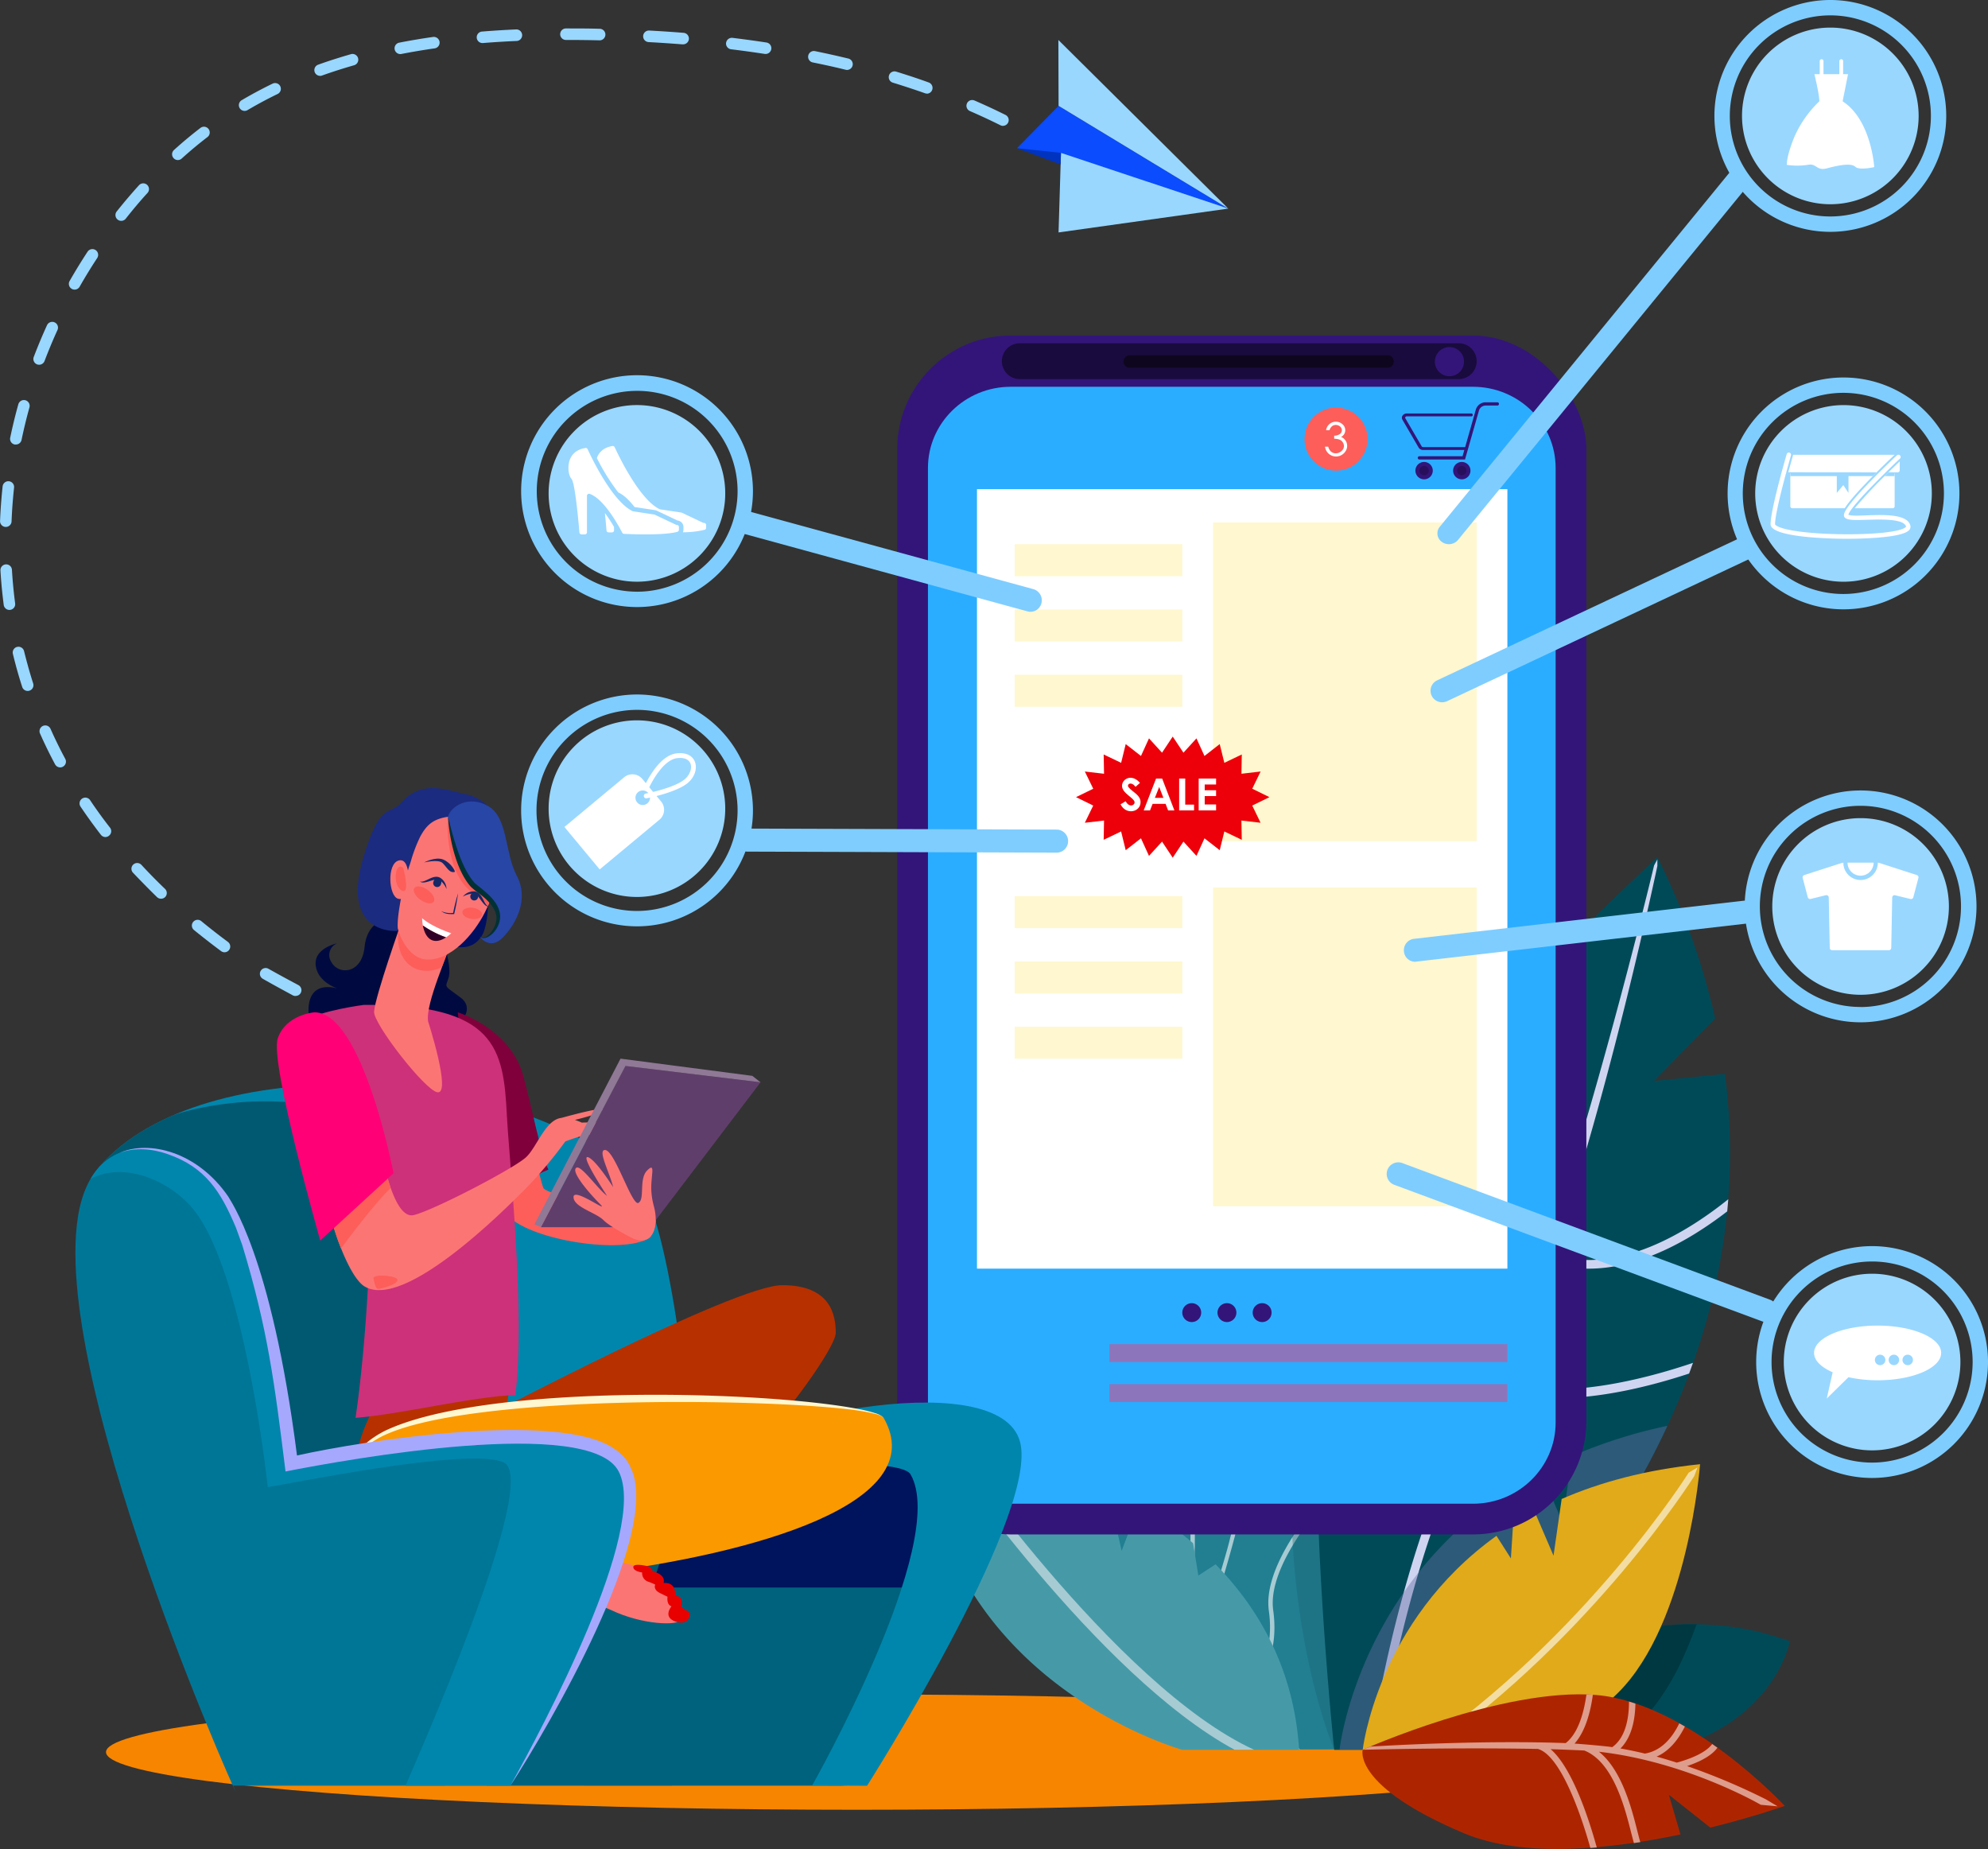 <svg id="_Layer_" data-name="&lt;Layer&gt;" xmlns="http://www.w3.org/2000/svg" viewBox="0 0 732.55 681.27"><rect x="0" y="0" width="732.55" height="681.27" fill="#333333" stroke="none"/><defs><style>.cls-1{fill:#99d7ff;}.cls-2{fill:#f78500;}.cls-3{fill:#217f91;}.cls-4{fill:#a7cbd3;}.cls-5{fill:#195f6d;opacity:0.34;}.cls-6{fill:#004a58;}.cls-7{fill:#003842;}.cls-8{fill:#cfd5f1;}.cls-9{fill:#6670a4;opacity:0.44;}.cls-10{fill:#469aa8;}.cls-11{fill:#e0aa1a;}.cls-12{fill:#f3dda3;}.cls-13{fill:#ad2500;}.cls-14{fill:#de9c8c;}.cls-15{fill:#fff;}.cls-16{fill:#331579;}.cls-17{fill:#2badff;}.cls-18{fill:#190b3d;}.cls-19{fill:#0e061e;}.cls-20{fill:#fff7cf;}.cls-21{fill:#270f5b;}.cls-22{fill:#fd5e5a;}.cls-23{fill:#8d75bb;}.cls-24{fill:#ed0009;}.cls-25{fill:#000a40;}.cls-26{fill:#0086ac;}.cls-27{fill:#005971;}.cls-28{fill:#00145d;}.cls-29{fill:#00627d;}.cls-30{fill:#80003b;}.cls-31{fill:#b73000;}.cls-32{fill:#cd3179;}.cls-33{fill:#fb9900;}.cls-34{fill:#fc7575;}.cls-35{fill:#e80000;}.cls-36{fill:#007697;}.cls-37{fill:#a6a8fe;}.cls-38{fill:#000f60;}.cls-39{fill:#2e0028;}.cls-40{fill:#172866;}.cls-41{fill:#1b2b80;}.cls-42{fill:#2846a6;}.cls-43{fill:#023135;}.cls-44{fill:#603e6b;}.cls-45{fill:#907897;}.cls-46{fill:#ff0076;}.cls-47{fill:#7fcdff;}.cls-48{fill:#0a4cfe;}.cls-49{fill:#0033bf;}</style></defs><path class="cls-1" d="M2255.71,939.2a2.13,2.13,0,0,1-1.15-.34c-1.74-1.12-3.53-2.24-5.34-3.32a2.12,2.12,0,0,1,2.19-3.64c1.84,1.11,3.68,2.25,5.45,3.4a2.12,2.12,0,0,1-1.15,3.9Z" transform="translate(-1864.76 -880.75)"/><path class="cls-1" d="M1973.6,1247.72a2.06,2.06,0,0,1-1-.26c-4.55-2.46-8.27-4.5-11-6.07a2.12,2.12,0,1,1,2.09-3.69c2.75,1.55,6.45,3.58,11,6a2.12,2.12,0,0,1-1,4Zm-26.1-16.1a2.12,2.12,0,0,1-1.26-.42c-3.41-2.53-6.76-5.15-10-7.78a2.12,2.12,0,0,1,2.69-3.28c3.15,2.59,6.44,5.16,9.8,7.65a2.12,2.12,0,0,1-1.27,3.83Zm-23.41-19.73a2.17,2.17,0,0,1-1.47-.59c-3-2.93-6-6-8.86-9a2.12,2.12,0,1,1,3.11-2.89c2.78,3,5.7,6,8.7,8.85a2.13,2.13,0,0,1,.06,3A2.15,2.15,0,0,1,1924.09,1211.89Zm-20.48-22.73a2.14,2.14,0,0,1-1.68-.83c-2.59-3.35-5.09-6.81-7.42-10.27a2.13,2.13,0,1,1,3.53-2.37c2.27,3.39,4.71,6.77,7.25,10a2.12,2.12,0,0,1-.39,3A2.09,2.09,0,0,1,1903.61,1189.16Zm-16.67-25.66a2.15,2.15,0,0,1-1.88-1.12c-2-3.73-3.87-7.56-5.57-11.4a2.12,2.12,0,0,1,3.87-1.73c1.67,3.75,3.5,7.49,5.45,11.12a2.12,2.12,0,0,1-.87,2.87A2,2,0,0,1,1886.94,1163.5Zm-12-28.17a2.12,2.12,0,0,1-2-1.47c-1.29-4-2.45-8.12-3.44-12.22a2.12,2.12,0,0,1,4.12-1c1,4,2.1,8,3.36,11.92a2.12,2.12,0,0,1-2,2.77Zm-6.71-29.85a2.13,2.13,0,0,1-2.1-1.85c-.12-1-.24-1.92-.35-2.89-.37-3.22-.66-6.49-.85-9.73a2.12,2.12,0,1,1,4.23-.26c.19,3.16.47,6.36.83,9.51.11.94.23,1.88.35,2.82a2.12,2.12,0,0,1-1.83,2.38Zm-1.37-30.58h-.08a2.12,2.12,0,0,1-2-2.2c.17-4.19.48-8.44.94-12.65a2.12,2.12,0,1,1,4.21.46c-.44,4.11-.75,8.26-.91,12.35A2.12,2.12,0,0,1,1866.88,1074.9Zm3.74-30.37a2.18,2.18,0,0,1-.43,0,2.12,2.12,0,0,1-1.65-2.5c.85-4.1,1.85-8.25,3-12.32a2.12,2.12,0,0,1,4.09,1.13c-1.1,4-2.08,8-2.91,12A2.12,2.12,0,0,1,1870.62,1044.53Zm8.58-29.39a2.19,2.19,0,0,1-.75-.13,2.12,2.12,0,0,1-1.23-2.74c1.49-3.92,3.13-7.86,4.88-11.69a2.12,2.12,0,1,1,3.86,1.76c-1.71,3.75-3.31,7.6-4.77,11.44A2.13,2.13,0,0,1,1879.2,1015.14Zm13.07-27.68a2.12,2.12,0,0,1-1.84-3.17c2.08-3.65,4.31-7.28,6.62-10.8a2.12,2.12,0,1,1,3.55,2.33c-2.27,3.45-4.45,7-6.48,10.57A2.12,2.12,0,0,1,1892.27,987.46Zm17.18-25.34a2.1,2.1,0,0,1-1.32-.46,2.13,2.13,0,0,1-.34-3c2.62-3.29,5.38-6.54,8.2-9.66a2.12,2.12,0,0,1,3.14,2.85c-2.76,3-5.46,6.23-8,9.46A2.14,2.14,0,0,1,1909.45,962.12Zm20.87-22.4a2.07,2.07,0,0,1-1.57-.7,2.11,2.11,0,0,1,.14-3c3.13-2.84,6.42-5.58,9.76-8.14a2.12,2.12,0,1,1,2.58,3.37c-3.25,2.49-6.44,5.15-9.49,7.91A2.08,2.08,0,0,1,1930.32,939.72Zm304.12-12.59a2.16,2.16,0,0,1-1-.22c-3.65-1.82-7.44-3.58-11.26-5.24a2.12,2.12,0,1,1,1.69-3.89c3.89,1.69,7.75,3.48,11.46,5.33a2.12,2.12,0,0,1-.94,4ZM1955,921.61a2.12,2.12,0,0,1-1.08-4c3.6-2.12,7.37-4.14,11.2-6a2.12,2.12,0,1,1,1.85,3.81c-3.73,1.81-7.39,3.77-10.9,5.84A2.15,2.15,0,0,1,1955,921.61Zm251.27-6.39a1.94,1.94,0,0,1-.71-.13c-3.86-1.36-7.83-2.67-11.81-3.89a2.12,2.12,0,1,1,1.24-4.06c4,1.24,8.07,2.56,12,4a2.13,2.13,0,0,1-.71,4.13Zm-223.54-6.52a2.12,2.12,0,0,1-.72-4.12c3.9-1.4,8-2.7,12.07-3.87a2.12,2.12,0,0,1,1.16,4.08c-4,1.15-8,2.42-11.79,3.78A2,2,0,0,1,1982.69,908.7Zm194.17-2.18a2.2,2.2,0,0,1-.5-.06c-4-1-8.05-1.88-12.16-2.71a2.12,2.12,0,0,1,.85-4.16c4.16.85,8.3,1.77,12.31,2.74a2.13,2.13,0,0,1-.5,4.19Zm-164.63-5.85a2.12,2.12,0,0,1-.41-4.2c4-.79,8.24-1.5,12.47-2.1a2.12,2.12,0,1,1,.6,4.2c-4.16.59-8.29,1.29-12.25,2.06A2,2,0,0,1,2012.23,900.67Zm134.57-.06a1.77,1.77,0,0,1-.32,0c-4.06-.62-8.22-1.2-12.36-1.7a2.12,2.12,0,0,1-1.85-2.36,2.15,2.15,0,0,1,2.37-1.85c4.18.51,8.38,1.08,12.48,1.71a2.12,2.12,0,0,1-.32,4.22Zm-30.43-3.52h-.18c-4.08-.32-8.27-.6-12.46-.83A2.12,2.12,0,0,1,2104,892c4.22.23,8.45.51,12.57.84a2.12,2.12,0,0,1-.16,4.24Zm-73.78-.48a2.12,2.12,0,0,1-.17-4.24c4.07-.33,8.3-.59,12.6-.78a2.13,2.13,0,0,1,.18,4.25c-4.24.18-8.43.44-12.44.76Zm43.16-1h0c-4.07-.09-8-.14-11.82-.14h-.67a2.12,2.12,0,1,1,0-4.24h.67c3.81,0,7.82,0,11.91.13a2.13,2.13,0,0,1-.05,4.25Z" transform="translate(-1864.76 -880.75)"/><ellipse class="cls-2" cx="315.75" cy="645.57" rx="276.69" ry="21.25"/><path class="cls-3" d="M2274,1448.18l-20.09-18c-8.67-27.31-13-57.86-6.29-88a253.22,253.22,0,0,1,46,14.42l10.83,22.57,5.15-14.83c11.32,6.22,21.93,13.9,29.5,23.23l-6.13,30.74,14.56-16.48a43.78,43.78,0,0,1,2.5,9.51c7.43,50.92,6.36,114,6.36,114h-51.14a323.93,323.93,0,0,1-42-70.53Z" transform="translate(-1864.76 -880.75)"/><path class="cls-4" d="M2303.88,1504.3c12.4,6.13,21.25,6.18,24.44,5.92-15.89-20.69-29.67-46.92-40.35-70.54-.76,0-1.52,0-2.27,0-13.94,0-24.85-5.87-32.6-12.29-.29-1-.58-1.9-.85-2.86,7.86,7.05,19.6,14,35,13.52-3.11-6.93-6.06-13.87-8.91-20.88-11.69-1.51-23.23-8.58-31.26-14.64-.14-.8-.28-1.6-.41-2.4,7.74,6,19.36,13.52,31,15.32-14.41-35.74-23.46-64.62-23.56-64.94l-2.87-6.48,4.06,4.5c.15.56,7.6,24,18.91,53.53,6-12.71,2.75-43.76,1.73-52.14l1.7.58c1.2,9.84,4.35,41.47-2.66,53.56a608.23,608.23,0,0,0,26.83,60.31c4.3-6.47-2.84-48.35,9.12-64.88,7.3-10.08,8.28-21.81,7.88-29.62l1.66,1.11c.24,8-1,19.51-8.23,29.46-12.05,16.64-3.78,59.85-9.63,65.47q3.11,5.94,6.39,11.72c12-37.66,11.85-39,10.21-53.93-.94-8.58-1.83-16.7,3.92-22.42,5-5,6.64-14.82,7.1-22.81.53.46,1.05.92,1.56,1.39-.58,8-2.42,17.47-7.52,22.55-9.16,9.13.36,25.41-3.76,41.58-3.74,14.64-9.48,32.59-10.43,35.54,4.49,7.81,9.21,15.31,14.12,22.3,2-1.71,10.54-10,8.12-27.51-2-14.2,11.35-32.28,20.22-42.54.08.76.15,1.53.23,2.29-8.64,10.25-20.64,27.12-18.85,40,2.58,18.67-6.62,27.3-8.79,29a169.61,169.61,0,0,0,18.64,22.26h-2.28c-1.13-1.16-2.26-2.34-3.38-3.56-6.31,2-16.09.93-25.79-6.25a23,23,0,0,0-17.44-4.18l-1-1.46a24.72,24.72,0,0,1,19.41,4.35c11,8.16,20.44,7,23.61,6.2q-3.77-4.2-7.39-8.84c-8.12,1.2-18.76-2.24-26.33-6a34.06,34.06,0,0,0-14.42-3.42c-.35-.53-.69-1.07-1-1.61A36,36,0,0,1,2303.88,1504.3Z" transform="translate(-1864.76 -880.75)"/><path class="cls-5" d="M2341.36,1408.88l6.17-7a43.78,43.78,0,0,1,2.5,9.51c7.43,50.92,6.36,114,6.36,114S2336.4,1479.19,2341.36,1408.88Z" transform="translate(-1864.76 -880.75)"/><path class="cls-6" d="M2524.31,1485.38c-2.15,0-29.6-13.93-76.43,0s-81,40.08-81,40.08,53.54,10.31,102.51,2.27S2524.31,1485.38,2524.31,1485.38Z" transform="translate(-1864.76 -880.75)"/><path class="cls-7" d="M2372.5,1521.65c30.73-21.08,77.82-43.09,117.44-42.44-8.32,23.43-19.52,40.49-41.81,51-33.66,2.34-65.58-1.9-77-3.69C2371.55,1525,2372,1523.36,2372.5,1521.65Z" transform="translate(-1864.76 -880.75)"/><path class="cls-6" d="M2371.28,1321.16l20.09,21.09-7.92-44.07a220.52,220.52,0,0,1,24.2-33.66c24.22-27.33,67.82-67.94,67.82-67.94a261.44,261.44,0,0,1,21.31,59.45l-22.52,23,26.11-2.6c19.32,148.17-116.13,249.06-116.13,249.06h-27.85s-12.52-120.62-2.43-157.61A289.11,289.11,0,0,1,2371.28,1321.16Z" transform="translate(-1864.76 -880.75)"/><path class="cls-8" d="M2351.57,1381.35c.27-2.4.59-4.67.95-6.78,5.87,16.12,21.41,54.92,38.29,65.1q.86-2.43,1.77-4.85c-16.82-6.2-30.41-47.8-37.08-72.37q.86-2.9,1.79-5.81c7,26.91,21.12,69.73,36.43,75.18a221.58,221.58,0,0,1,17-35.45c5.36-8.81,10.84-20.92,16.22-34.84-14.52-11.06-25.63-58-30.58-83,.84-1.14,1.68-2.27,2.53-3.38,4.53,23.24,15.77,71.61,29.26,83.17,3.87-10.25,7.69-21.4,11.35-32.87-12.33-18.44-16.42-57.47-17.7-76.24l3.06-3.17c1,16.35,4.61,55.83,15.93,75.37,18.1-57.51,33.26-120.82,33.48-121.8l1.21-2.23,0,2.43c-.24,1.09-17.09,81.26-38.36,143.11,24,8,50.29-8.88,64.49-20.31q-.18,2.25-.39,4.47a138.44,138.44,0,0,1-12.35,8.54c-13.68,8.34-26.77,12.57-38.63,12.57A44.63,44.63,0,0,1,2436,1346c-5.85,16.73-11.92,32-17.93,43.68,21.61,7.5,53-.85,70.53-6.78-.47,1.32-.94,2.63-1.43,3.94-12.7,4.19-31.25,9.08-48.69,9.08a65,65,0,0,1-21.92-3.37q-1.57,2.91-3.13,5.48c-28.11,46.16-39.61,120.52-40.63,127.42h-3.26c.28-2,6.16-42.27,20.14-82.7C2373.33,1433.43,2358.71,1400.06,2351.57,1381.35Z" transform="translate(-1864.76 -880.75)"/><path class="cls-9" d="M2384.3,1525.46h-25.93s6-55.46,57.57-92.35l6.19,9.7.94-14.5q4.48-2.83,9.38-5.46l8.06,18.79,3.5-24.39a184.65,184.65,0,0,1,35.17-11.15C2445.48,1478.92,2386.52,1523.79,2384.3,1525.46Z" transform="translate(-1864.76 -880.75)"/><path class="cls-10" d="M2272.65,1428.17l5.42,24,6.55-17.19a156.06,156.06,0,0,1,19.79,14.38l1.92,11.92,6.36-4.15c16.6,17,28.92,39.26,30.78,68.35h-43s-92.59-25.6-95.82-120A239.48,239.48,0,0,1,2272.65,1428.17Z" transform="translate(-1864.76 -880.75)"/><path class="cls-4" d="M2326.89,1525.46h-7.19c-50.63-27.39-107.23-110-109.7-113.69l-3.51-5.39,6.18,3.59C2213.29,1410.89,2275.7,1502,2326.89,1525.46Z" transform="translate(-1864.76 -880.75)"/><path class="cls-11" d="M2416.19,1446.63l5.31,8.32.8-12.43c2.57-1.61,5.24-3.18,8-4.67l6.91,16.09,3-20.89c14.13-6.16,31-10.75,51-12.81,0,0-4.31,58.43-30.15,84.16s-66.2,21.31-66.2,21.31h-28S2372.06,1478.24,2416.19,1446.63Z" transform="translate(-1864.76 -880.75)"/><path class="cls-12" d="M2391.74,1525.71h-4.23c61.67-42.37,99.13-101.75,99.51-102.36l3.24-1.91-1.18,3.18C2488.7,1425.22,2452.14,1483.2,2391.74,1525.71Z" transform="translate(-1864.76 -880.75)"/><path class="cls-13" d="M2366.9,1525.46s51.66-23,85.94-20.19,69.58,40.87,69.58,40.87-11.24,4-27.43,8l-15.27-12.1,4.27,14.62c-25.3,5.33-57.7,8.91-79.84-.46C2362.86,1538.77,2366.9,1525.46,2366.9,1525.46Z" transform="translate(-1864.76 -880.75)"/><path class="cls-14" d="M2366.9,1525.46s.67-.3,2.7-1.16c10.25-.63,43.3-2.36,72.09-1.3,4.82-3.71,6.82-11.86,7.65-17.93.79,0,1.58.07,2.36.12-.76,5.7-2.55,13.3-6.75,18,1.34.06,10.71.82,13.9,1.3,5.07-3.63,6.17-11,6.17-16.79.79.23,1.58.48,2.36.75-.09,5.52-1.21,12.26-5.51,16.53,3.07.54,6.09,1.18,9,1.88,6.56-1.06,10.51-6.62,12.68-11.14l2.07,1.17c-2,4-5.22,8.78-10.41,11.09,2.56.7,5,1.45,7.42,2.22,8.51-2.35,11.79-5.12,13.05-6.86l1.92,1.36c-1.42,2-4.51,4.52-11.18,6.77a239.14,239.14,0,0,1,29,12.23l4.37,2.6-6.21-.57c-.29-.18-27.38-15.9-59.63-19.54,8.5,6.8,12.09,21.07,14.17,29.3.35,1.37.72,2.85,1.05,4l-2.33.35c-.28-1-.6-2.2-1-3.75-2.3-9.15-6.58-26.09-17.26-30.35-1.71-.11-10.34-.45-12.43-.5,8.09,7,14.23,26.18,17,36.21l-2.36.19c-3.69-13.22-11.15-34.16-19.34-36.49C2399.84,1524.57,2366.9,1525.46,2366.9,1525.46Z" transform="translate(-1864.76 -880.75)"/><path class="cls-1" d="M2582.9,1214.74a32.54,32.54,0,1,1-32.54-32.54A32.54,32.54,0,0,1,2582.9,1214.74Z" transform="translate(-1864.76 -880.75)"/><path class="cls-15" d="M2550.36,1203.4a4.8,4.8,0,0,0,4.8-4.8h-9.6A4.8,4.8,0,0,0,2550.36,1203.4Z" transform="translate(-1864.76 -880.75)"/><path class="cls-15" d="M2571.13,1203.18l-14.07-4.54a.77.77,0,0,0-.27,0h-.08a6.35,6.35,0,1,1-12.7,0h-.09a.84.84,0,0,0-.27,0l-14.07,4.54a.86.86,0,0,0-.57,1l1.89,7.17a.88.88,0,0,0,1,.63l5.65-1.38a.87.87,0,0,1,1.08.83L2539,1230a.87.87,0,0,0,.87.85h20.92a.87.87,0,0,0,.87-.85l.35-18.56a.87.87,0,0,1,1.07-.83l5.66,1.38a.88.88,0,0,0,1.05-.63l1.89-7.17A.87.87,0,0,0,2571.13,1203.18Z" transform="translate(-1864.76 -880.75)"/><path class="cls-1" d="M2132,1062.55A32.54,32.54,0,1,1,2099.5,1030,32.53,32.53,0,0,1,2132,1062.55Z" transform="translate(-1864.76 -880.75)"/><path class="cls-15" d="M2081.29,1046.25c1.43,3.12,9.07,19.16,16.53,22.82a.62.62,0,0,0,.23.07l7.79,1.19a.74.74,0,0,1,.21.07l7.77,3.68a.76.76,0,0,0,.33.08h0a.78.78,0,0,1,.78.78v1a.77.77,0,0,1-.55.75c-1.46.43-6.27,1.36-19.67.77a.82.82,0,0,1-.66-.42c-1.11-2.17-6.63-12.47-12-14.32a.77.77,0,0,0-1,.74v13.41a.78.78,0,0,1-.78.78h-1.23a.77.77,0,0,1-.77-.71c-.29-3.46-1.61-18.45-2.94-19.77-1.46-1.47-2.79-10.06,5.12-11.35A.77.77,0,0,1,2081.29,1046.25Z" transform="translate(-1864.76 -880.75)"/><path class="cls-15" d="M2087.65,1069.77c.29,2.81.51,5.27.6,6.43a.78.78,0,0,0,.78.71h1.23a.76.76,0,0,0,.77-.77v-1.23A53,53,0,0,0,2087.65,1069.77Z" transform="translate(-1864.76 -880.75)"/><path class="cls-15" d="M2124.13,1073.43a.72.72,0,0,1-.33-.07l-7.77-3.69-.21-.06-7.8-1.19a1,1,0,0,1-.23-.07c-7.45-3.67-15.09-19.71-16.52-22.82a.79.79,0,0,0-.83-.45c-3.33.55-5,2.38-5.75,4.43a77.49,77.49,0,0,0,7.9,12.68c2.07.93,4.14,3,6,5.38l7.54,1.15a2.17,2.17,0,0,1,.67.21l7.61,3.61a2.4,2.4,0,0,1,2.19,2.4v1a2.41,2.41,0,0,1-.19.93,34.4,34.4,0,0,0,8-.91.78.78,0,0,0,.56-.74v-1A.78.78,0,0,0,2124.13,1073.43Z" transform="translate(-1864.76 -880.75)"/><path class="cls-1" d="M2571.75,923.46a32.54,32.54,0,1,1-32.54-32.54A32.54,32.54,0,0,1,2571.75,923.46Z" transform="translate(-1864.76 -880.75)"/><path class="cls-15" d="M2543.74,918.08l2-10h-1.81v-4.73a.7.7,0,1,0-1.39,0v4.73h-5.85v-4.73a.7.7,0,1,0-1.39,0v4.73h-1.95s1.81,7.39,1.81,10a41.15,41.15,0,0,0-9.2,13.1c-3.06,7.52-2.78,10.31-2.78,10.31a25.22,25.22,0,0,0,7.66,0c3.48-.7,3.06,2.37,7.24,1.25s8.85-2,10.31-.56,7,.14,7,.14S2554.33,924.91,2543.74,918.08Z" transform="translate(-1864.76 -880.75)"/><path class="cls-1" d="M2132,1178.7a32.54,32.54,0,1,1-32.53-32.54A32.53,32.53,0,0,1,2132,1178.7Z" transform="translate(-1864.76 -880.75)"/><path class="cls-15" d="M2108.38,1176.08l-6.93-8.32a4.76,4.76,0,0,0-6.71-.61l-22,18.3,13,15.64,22-18.3A4.77,4.77,0,0,0,2108.38,1176.08Zm-8.84.32a2.68,2.68,0,1,1,3.77.34A2.68,2.68,0,0,1,2099.54,1176.4Z" transform="translate(-1864.76 -880.75)"/><path class="cls-15" d="M2102.63,1173.15c.1,0,10.53-2,14.43-5.27,3.37-2.81,3.61-8.47-2.68-7.8-4.93.53-9.05,8-10.59,11.15a.89.89,0,0,1-1.61-.78c2.08-4.28,6.4-11.55,12-12.14,7.86-.84,8.95,6.82,4,10.94-4.25,3.54-14.79,5.57-15.24,5.66A.9.9,0,0,1,2102.63,1173.15Z" transform="translate(-1864.76 -880.75)"/><path class="cls-1" d="M2576.61,1062.55a32.54,32.54,0,1,1-32.54-32.54A32.54,32.54,0,0,1,2576.61,1062.55Z" transform="translate(-1864.76 -880.75)"/><path class="cls-15" d="M2524.47,1055.49v11.8a.71.71,0,0,0,.71.71h19.35c1.11-1.77,3.39-4.62,8-9.41,1.25-1.31,2.52-2.6,3.73-3.81h-31.07A.71.71,0,0,0,2524.47,1055.49Z" transform="translate(-1864.76 -880.75)"/><path class="cls-15" d="M2548.2,1068h14a.71.71,0,0,0,.71-.71v-11.8a.71.71,0,0,0-.71-.71h-1.55A171.44,171.44,0,0,0,2548.2,1068Z" transform="translate(-1864.76 -880.75)"/><path class="cls-1" d="M2560.62,1054.78l-1.41,1.39h3.67v-1.39Z" transform="translate(-1864.76 -880.75)"/><path class="cls-1" d="M2524.47,1056.17h17.12v6.2l2.4-2.89,1.91,2.89v-6.2h9l1.39-1.39h-31.78Z" transform="translate(-1864.76 -880.75)"/><path class="cls-15" d="M2556.25,1054.78c3-3,5.58-5.45,6.64-6.46h-37.43a1.59,1.59,0,0,1-.06.43c-.43,1.46-1,3.58-1.68,6a.65.65,0,0,0,.2,0Z" transform="translate(-1864.76 -880.75)"/><path class="cls-15" d="M2564.06,1054.78a.71.71,0,0,0,.71-.71v-3.3c-1.19,1.13-2.62,2.5-4.15,4Z" transform="translate(-1864.76 -880.75)"/><path class="cls-15" d="M2544.9,1079.26c-4.94,0-27.71-.39-27.71-5.36,0-5.33,5.7-25,5.94-25.81a.82.82,0,0,1,1.58.46c-.05.21-5.86,20.26-5.86,25.35,0,.1.2.45,1.16.89,7.95,3.66,42.77,3.77,46.93.22,0,0,.2-.18.18-.25-.81-2.88-8.92-2.64-14.28-2.49-5,.15-8.66.35-8.62-1.75.05-3.58,16.93-19.59,19.51-22a.82.82,0,0,1,1.13,1.2c-2.49,2.34-18.16,17.38-19,20.7,3,1.34,21.06-2.37,22.82,3.9a1.82,1.82,0,0,1-.7,2C2564.7,1079.1,2549.23,1079.28,2544.9,1079.26Z" transform="translate(-1864.76 -880.75)"/><path class="cls-1" d="M2522.06,1382.6a32.54,32.54,0,1,0,32.54-32.54A32.54,32.54,0,0,0,2522.06,1382.6Z" transform="translate(-1864.76 -880.75)"/><path class="cls-15" d="M2556.62,1369.17c-12.92,0-23.4,4.51-23.4,10.07,0,2.78,2.62,5.3,6.85,7.13l-2.17,9.67,8-7.85a49.68,49.68,0,0,0,10.75,1.13c12.92,0,23.4-4.51,23.4-10.08S2569.54,1369.17,2556.62,1369.17Z" transform="translate(-1864.76 -880.75)"/><path class="cls-1" d="M2565.8,1381.81a1.93,1.93,0,1,0,1.92-1.92A1.92,1.92,0,0,0,2565.8,1381.81Z" transform="translate(-1864.76 -880.75)"/><path class="cls-1" d="M2560.71,1381.81a1.93,1.93,0,1,0,1.93-1.92A1.93,1.93,0,0,0,2560.71,1381.81Z" transform="translate(-1864.76 -880.75)"/><path class="cls-1" d="M2555.63,1381.81a1.93,1.93,0,1,0,1.92-1.92A1.92,1.92,0,0,0,2555.63,1381.81Z" transform="translate(-1864.76 -880.75)"/><rect class="cls-16" x="330.62" y="123.62" width="253.93" height="441.75" rx="41.78"/><path class="cls-17" d="M2237.16,1434.8c-16.79,0-30.46-13.42-30.46-29.91V1053.17c0-16.49,13.67-29.91,30.46-29.91h170.38c16.79,0,30.45,13.42,30.45,29.91v351.72c0,16.49-13.66,29.91-30.45,29.91Z" transform="translate(-1864.76 -880.75)"/><path class="cls-18" d="M2402.29,1020.43H2240.54a6.61,6.61,0,0,1-6.61-6.6h0a6.6,6.6,0,0,1,6.61-6.6h161.75a6.6,6.6,0,0,1,6.6,6.6h0A6.61,6.61,0,0,1,2402.29,1020.43Z" transform="translate(-1864.76 -880.75)"/><path class="cls-16" d="M2404.23,1014a5.37,5.37,0,1,1-5.36-5.37A5.36,5.36,0,0,1,2404.23,1014Z" transform="translate(-1864.76 -880.75)"/><path class="cls-19" d="M2376.05,1016.25h-95a2.3,2.3,0,0,1-2.3-2.3h0a2.3,2.3,0,0,1,2.3-2.3h95a2.3,2.3,0,0,1,2.3,2.3h0A2.3,2.3,0,0,1,2376.05,1016.25Z" transform="translate(-1864.76 -880.75)"/><rect class="cls-15" x="360" y="180.24" width="195.45" height="287.19"/><rect class="cls-20" x="446.99" y="192.5" width="97.14" height="117.42"/><rect class="cls-20" x="446.99" y="327.01" width="97.14" height="117.42"/><rect class="cls-20" x="373.89" y="200.52" width="61.78" height="11.79"/><rect class="cls-20" x="373.89" y="224.57" width="61.78" height="11.79"/><rect class="cls-20" x="373.89" y="248.62" width="61.78" height="11.79"/><rect class="cls-20" x="373.89" y="330.2" width="61.78" height="11.79"/><rect class="cls-20" x="373.89" y="354.25" width="61.78" height="11.79"/><rect class="cls-20" x="373.89" y="378.3" width="61.78" height="11.79"/><path class="cls-16" d="M2307.38,1364.39a3.48,3.48,0,1,1-3.48-3.48A3.47,3.47,0,0,1,2307.38,1364.39Z" transform="translate(-1864.76 -880.75)"/><path class="cls-16" d="M2320.35,1364.39a3.48,3.48,0,1,1-3.48-3.48A3.47,3.47,0,0,1,2320.35,1364.39Z" transform="translate(-1864.76 -880.75)"/><path class="cls-16" d="M2333.32,1364.39a3.48,3.48,0,1,1-3.48-3.48A3.47,3.47,0,0,1,2333.32,1364.39Z" transform="translate(-1864.76 -880.75)"/><path class="cls-16" d="M2400.21,1054.15a3.2,3.2,0,1,0,3.2-3.19A3.2,3.2,0,0,0,2400.21,1054.15Z" transform="translate(-1864.76 -880.75)"/><circle class="cls-21" cx="538.65" cy="173.41" r="1.73"/><path class="cls-16" d="M2386.32,1054.15a3.2,3.2,0,1,0,3.19-3.19A3.19,3.19,0,0,0,2386.32,1054.15Z" transform="translate(-1864.76 -880.75)"/><path class="cls-21" d="M2387.78,1054.15a1.73,1.73,0,1,0,1.73-1.73A1.73,1.73,0,0,0,2387.78,1054.15Z" transform="translate(-1864.76 -880.75)"/><path class="cls-16" d="M2387.53,1045.7l-6-10.31a1.41,1.41,0,0,1,.07-1.54,1.85,1.85,0,0,1,1.53-.75h23.68a.54.54,0,1,1,0,1.06h-23.68a.57.57,0,0,0-.5.25.44.44,0,0,0,0,.5l6,10.3a.58.58,0,0,0,.52.28h15.5l3.92-13.77a3.8,3.8,0,0,1,3.64-2.75h4.37a.61.61,0,0,1,0,1.21h-4.37a2.58,2.58,0,0,0-2.48,1.87l-5.13,18h-16.82a.6.6,0,0,1,0-1.2h15.91l.65-2.31h-15.19A1.83,1.83,0,0,1,2387.53,1045.7Z" transform="translate(-1864.76 -880.75)"/><circle class="cls-22" cx="492.32" cy="161.79" r="11.62"/><path class="cls-15" d="M2354.65,1039.26h-1.25a3.64,3.64,0,0,1,6.63-1.52,2.78,2.78,0,0,1-1.11,4,3.53,3.53,0,0,1,1.69,5.2,4.11,4.11,0,0,1-7.61-1.61h1.19c1.27,4.77,7.47,1.66,5.36-1.61-.7-1.08-1.84-1.25-3.17-1.32v-1.12c1.38,0,2.83-.67,2.83-2,0-1.73-2.29-2.52-3.59-1.51A3.25,3.25,0,0,0,2354.65,1039.26Z" transform="translate(-1864.76 -880.75)"/><rect class="cls-23" x="408.79" y="495.25" width="146.66" height="6.6"/><rect class="cls-23" x="408.79" y="509.99" width="146.66" height="6.6"/><polygon class="cls-24" points="467.77 293.71 461.43 296.81 464.51 303.15 457.44 302.33 457.58 309.43 451.15 306.35 449.45 313.26 443.84 308.88 440.88 315.36 436.08 310.09 432.13 316.02 428.19 310.09 423.39 315.36 420.43 308.88 414.81 313.26 413.11 306.35 406.69 309.43 406.82 302.33 399.75 303.15 402.84 296.81 396.5 293.71 402.84 290.61 399.75 284.27 406.82 285.09 406.69 277.99 413.12 281.07 414.81 274.16 420.43 278.54 423.39 272.06 428.19 277.33 432.13 271.4 436.08 277.33 440.88 272.06 443.83 278.54 449.45 274.16 451.15 281.07 457.58 277.99 457.45 285.09 464.52 284.27 461.43 290.61 467.77 293.71"/><path class="cls-15" d="M2284.83,1169.21l-1.65,1.46c-1.58-2.19-3.37-.94-2.58.11,1.35,1.74,4.44,2.85,4.44,5.54,0,3.63-5.31,4.9-7.38.78l1.88-1.13c1.36,2.5,3.31,1.47,3.31.44,0-1.64-4.64-3.29-4.64-6.12C2278.21,1167.75,2281.78,1165.66,2284.83,1169.21Z" transform="translate(-1864.76 -880.75)"/><path class="cls-15" d="M2290.75,1167.61H2293l4.51,11.74h-2.32l-.92-2.42h-4.79l-.95,2.42h-2.33Zm1.15,3.11-1.58,4h3.14Z" transform="translate(-1864.76 -880.75)"/><path class="cls-15" d="M2299.26,1167.61h2.24v9.61h3.25v2.13h-5.49Z" transform="translate(-1864.76 -880.75)"/><path class="cls-15" d="M2306.46,1167.61h6.41v2.19h-4.19v2.12h4.19v2.15h-4.19v3.09h4.19v2.19h-6.41Z" transform="translate(-1864.76 -880.75)"/><path class="cls-25" d="M2008.3,1218.89s-8.19.69-9.2,10.77-9.67,10.4-12.25,5.55a4.68,4.68,0,0,1,2.11-6.88s-8.72,1.78-7.85,8.28,8.89,8.67,8.89,8.67-10-4-11.42,5.52,8,11.73,8,11.73-3.3-5.53.39-7.49,7.2,9.82,7.2,9.82-.42,6,7.33-.68,16.37,3.21,15.53,5.93,10.91-4.06,10.23-9.47,5.91-4.51,4.81-.91c0,0,8.77-6.61,2.4-11.42s-5.61-3.37-4.39-7.37-1.79-15.28-6-19.31S2008.3,1218.89,2008.3,1218.89Z" transform="translate(-1864.76 -880.75)"/><path class="cls-26" d="M1901.49,1310.49c-28.64,32.92,49.23,228.13,49.23,228.13h226.06s34.87-88.8,24.64-113.84c-11.38-27.89-81.18-4.77-81.18-4.77s-7.25-92.38-22-106C2053.07,1272.46,1939.18,1267.18,1901.49,1310.49Z" transform="translate(-1864.76 -880.75)"/><path class="cls-27" d="M1927.61,1292.1c9.81-4.35,86.67-23,108.46,45.86,4.47,14.1,7.35,29.27,9.53,43.67,2.49,16.38,4.38,32.87,5.75,49.37,0,.24,0,.47.05.7,0,0,69.8-23.12,81.19,4.78,7.92,19.42-11.27,77.19-20.28,102.14H1950.72s-77.87-195.21-49.23-228.13C1908.11,1302.89,1917.07,1296.78,1927.61,1292.1Z" transform="translate(-1864.76 -880.75)"/><path class="cls-28" d="M2120.24,1420s69.8-23.12,81.18,4.77c7.55,18.48-9.46,71.66-18.89,98.28l-7.85,15.56h-94.55Z" transform="translate(-1864.76 -880.75)"/><polygon class="cls-29" points="310.88 657.88 179.29 657.88 188.9 584.92 334.76 584.92 310.88 657.88"/><path class="cls-26" d="M2184.26,1538.72l-20.23-.1s50.81-89.65,36.24-114.66c-4.27-7.25-67.65-2.27-80-4,23.15-17.79,115.41-36.63,120.64-6.7C2245.85,1441.83,2184.26,1538.72,2184.26,1538.72Z" transform="translate(-1864.76 -880.75)"/><path class="cls-22" d="M2065.05,1318.6c-.31-.32-1.9-6.82-2.19-7.39-4.81,1.89-7.26,4.38-11.92,6.48,1.37,3.12.1,10.1,1.36,11.35,8.72,8.73,41.59,13.91,51.62,7.93,1.53-.91,2.54-6.66,2.54-6.66S2068.46,1322,2065.05,1318.6Z" transform="translate(-1864.76 -880.75)"/><path class="cls-30" d="M2057.6,1277.23c-4.78-17.58-24.17-23.49-24.17-23.49s5.23,49.52,13.4,68.06c4.66-2.1,15.19-8.22,20-10.11C2064.05,1306.14,2060.92,1289.44,2057.6,1277.23Z" transform="translate(-1864.76 -880.75)"/><path class="cls-31" d="M2043,1403.14s92.39-48.86,110-48.86,19.73,10.67,19.73,17.6-35.45,55.83-64.87,72.54-68.3-41.28-68.3-41.28Z" transform="translate(-1864.76 -880.75)"/><path class="cls-31" d="M2009.13,1390.16c-7.68,8.19-12.71,22.09-12.5,26.2,0,0,47.6-2.26,51.9-6.83,1.36-1.45,2-3,3.77-16.48C2035.68,1393.79,2026,1388.81,2009.13,1390.16Z" transform="translate(-1864.76 -880.75)"/><path class="cls-32" d="M1998.87,1251s-16.34,2.1-21.82,5.94c0,0,17.45,33.74,22.31,52.93,4,15.58,0,69.63-3.59,93.3,16.85-1.34,42.27-7.7,58.88-8.44,3.83-29-2.26-86.5-3.12-103.15C2050.28,1267.16,2047.59,1250.54,1998.87,1251Z" transform="translate(-1864.76 -880.75)"/><path class="cls-33" d="M2190.36,1403.14c-4.8-8.35-192-15.62-194.24,16.82s30.22,47.71,88.2,40.51S2208.49,1434.69,2190.36,1403.14Z" transform="translate(-1864.76 -880.75)"/><path class="cls-20" d="M2187.5,1401.52c-1.05-.35-2.12-.65-3.19-.92-2.16-.53-4.34-.92-6.52-1.29-38.91-6.49-135.79-8.25-171.18,8.63a36.46,36.46,0,0,0-5.72,3.57,14.54,14.54,0,0,0-4.31,5.24c-.22.52-.37,1.09-.55,1.63s-.17,1.14-.22,1.7c0,1.11-.06,2.22,0,3.33a39.31,39.31,0,0,0,.82,6.59,38.38,38.38,0,0,1-.4-6.59c.11-2.19,0-4.47,1-6.35a13.56,13.56,0,0,1,4.28-4.7,33.7,33.7,0,0,1,5.67-3.16c32.62-14.38,135.14-13.32,170.47-9.15,2.19.26,4.37.55,6.54,1,1.08.2,2.16.43,3.22.71a6.35,6.35,0,0,1,2.92,1.42A6.37,6.37,0,0,0,2187.5,1401.52Z" transform="translate(-1864.76 -880.75)"/><path class="cls-34" d="M2061.54,1457.82s-9.45,8.65-3.26,12.34,20.38-1.54,31.74,3.86,24.46,5.83,25.82,3.54-3.43-14.79-16.11-19.54S2061.54,1457.82,2061.54,1457.82Z" transform="translate(-1864.76 -880.75)"/><path class="cls-35" d="M2103.13,1457.76s-5-1.22-5,.38,3.26,2,3.26,2a3.27,3.27,0,0,0,2.07,3.34,19,19,0,0,1,2.74,1.13s-.94,1.8,1.79,3.13l2.74,1.34s-.47,2.93,1.46,3.53c0,0-3.26,3.8,1.27,5.53s5.53-1.73,5.53-2.66-3.26-2.54-3.26-2.54,1.4-3.93-2.2-4.33c0,0,.66-5-4.27-4.6,0,0,1.27-2.93-3.93-4.27C2105.3,1459.74,2104.77,1457.76,2103.13,1457.76Z" transform="translate(-1864.76 -880.75)"/><path class="cls-36" d="M2088.06,1424.78c-16.27-27.89-116-4.77-116-4.77-2.74-24.41-11.66-82.53-27.1-101.93-13.28-16.69-45.93-24.67-51.51,11.22-10.06,64.74,67.38,232.77,57.22,209.32h102.14S2102.65,1449.82,2088.06,1424.78Z" transform="translate(-1864.76 -880.75)"/><path class="cls-26" d="M2052.87,1538.64h-38.59s52.17-88.41,40.2-114.81c-7-15.51-19.17-10.11-31.55-11.79,27.25-2.41,63.36-4.87,71.6,9.27C2109.11,1446.37,2052.87,1538.64,2052.87,1538.64Z" transform="translate(-1864.76 -880.75)"/><path class="cls-26" d="M1945,1318.08c15.44,19.4,24.36,77.52,27.1,101.93.21,0,59.05-13,91-9.69,43,6-33.67,125.94-34.32,128.32h-14.51c.93-2.83,50.64-112.94,36-119.13-13.45-5.69-80.64,8.4-86.84,9.14-2.73-24.41-11.66-82.53-27.1-101.93-8.75-11-25.92-18.22-38.21-11.58C1909.17,1296.23,1933.89,1304.1,1945,1318.08Z" transform="translate(-1864.76 -880.75)"/><path class="cls-26" d="M2034.11,1411.12c3.92-.35,5.08-.37,0,0Z" transform="translate(-1864.76 -880.75)"/><path class="cls-37" d="M1948.93,1321.72c.3,1,15.77,20.77,25.27,95.31,24.78-5.52,95.17-16.46,116.41-2.82,6,3.89,6.46,7.63,7.13,8.64,9.52,24.68-30.08,93-44.87,115.79,11.74-21.23,50.91-94.22,39.87-115.72-10.58-20.61-99.85-4.5-122.77,0-4-32.34-6.55-52.49-15.93-83.38-.07-.2-2.47-6.84-2.32-6.41-5.59-13.35-11.26-22.29-25.11-27.12-5.66-2-12-2.63-17.86-.47C1919.65,1300.75,1937.47,1305,1948.93,1321.72Z" transform="translate(-1864.76 -880.75)"/><path class="cls-38" d="M2043.38,1191.67c.52,1.3,3.34,27.26-1.23,34.11s-12.19,3.23-18.9,1.18a55.74,55.74,0,0,1-11.2-4.76S2039.69,1182.48,2043.38,1191.67Z" transform="translate(-1864.76 -880.75)"/><path class="cls-34" d="M2030.2,1229.55c.5.94-8.81,20.87-7.69,27.53,0,0,8.75,27.08,3.4,26.12-4.65-.84-23.68-25.36-23.31-29.75.49-5.91,10.17-33.19,10.17-33.19Z" transform="translate(-1864.76 -880.75)"/><path class="cls-22" d="M2027.54,1237.16c-8.76,4.1-17.21-1.66-16-13.24,1.32-3.88,1.2-3.44,1.28-3.66l17.43,9.29C2030.4,1229.93,2029.24,1232.61,2027.54,1237.16Z" transform="translate(-1864.76 -880.75)"/><path class="cls-34" d="M2042.38,1182.08s8.18,4.31,6.93,12.07-1.69,14.39-5.8,22.62-12.82,18.22-21.87,17.48-13.63-17.51-11.29-25.16,3.17-21.4,11.37-27.47S2042.38,1182.08,2042.38,1182.08Z" transform="translate(-1864.76 -880.75)"/><path class="cls-15" d="M2020.31,1219.08c4,3.39,10.72,5.52,10.72,5.52a12.8,12.8,0,0,1-1.9,1.52,35.85,35.85,0,0,1-8.55-4.37A15.29,15.29,0,0,1,2020.31,1219.08Z" transform="translate(-1864.76 -880.75)"/><path class="cls-39" d="M2020.58,1221.75a35.85,35.85,0,0,0,8.55,4.37C2024.71,1229,2021.57,1227,2020.58,1221.75Z" transform="translate(-1864.76 -880.75)"/><path class="cls-22" d="M2042.38,1182.08s8.18,4.31,6.93,12.07c-1.13,7-1.6,13.14-4.74,20.35a17.09,17.09,0,0,0-5.24-4.69c-7.69-4.33-10.32-18.46-9.51-28.08.07-.21.71-3.27,2.71-4.33A10.54,10.54,0,0,1,2042.38,1182.08Z" transform="translate(-1864.76 -880.75)"/><path class="cls-40" d="M2031.73,1217.11a70.56,70.56,0,0,1,1.83-7.25,77.19,77.19,0,0,1-1.45,7.69c-1.37,0-3.1.2-4.79-1.1A8.28,8.28,0,0,0,2031.73,1217.11Z" transform="translate(-1864.76 -880.75)"/><path class="cls-40" d="M2029.29,1208.3a4.93,4.93,0,0,0-2.25-4.08c-2.6-1.6-5.59,1.94-7.52,1.31,1.18,1.14,4.15-.56,5.86-.7a3,3,0,0,1,2.31,1A7.88,7.88,0,0,1,2029.29,1208.3Z" transform="translate(-1864.76 -880.75)"/><path class="cls-40" d="M2024.53,1205.5a1.46,1.46,0,1,0,2.76.85,1.45,1.45,0,1,0-2.76-.85Z" transform="translate(-1864.76 -880.75)"/><path class="cls-40" d="M2035.32,1211.13a5,5,0,0,1,4.24-1.94c3.06.27,3.33,4.9,5.26,5.54-1.63.22-3-2.92-4.29-4.06a2.94,2.94,0,0,0-2.46-.55A7.6,7.6,0,0,0,2035.32,1211.13Z" transform="translate(-1864.76 -880.75)"/><path class="cls-40" d="M2040.81,1211.72a1.45,1.45,0,1,1-.81-2A1.53,1.53,0,0,1,2040.81,1211.72Z" transform="translate(-1864.76 -880.75)"/><path class="cls-40" d="M2032.32,1202c.37-.1-1.34-3.35-4.22-4.54s-7.09,1.07-7.09,1.07,5.17-1.26,6.76.15S2030.27,1202.59,2032.32,1202Z" transform="translate(-1864.76 -880.75)"/><path class="cls-41" d="M2036.64,1173.43c-6.55-1.22-16.1-5.84-23.94,3-4.55,5-7.7-.47-13.85,19.61-9.18,29.92,12.71,27.71,12.71,27.71s-1.44-1.93,2.33-18.5a1.15,1.15,0,0,0,.07.15s.64-2.4,1.58-5.47v0c.33-.88.61-1.8.87-2.74a57.24,57.24,0,0,1,3.07-7.93c2.48-4.77,5.13-6.79,10.34-7.56s19.61,10.4,19.61,10.4C2051.76,1182.54,2043.19,1174.64,2036.64,1173.43Z" transform="translate(-1864.76 -880.75)"/><path class="cls-42" d="M2044.59,1177.73c7.43,4.2,6.08,17.17,10.59,25.67s0,17.4-5,22.65-8.74-.31-8.74-.31,2.15,2.24,5.38-2.42,1.58-9.57-6.32-15.15-10.67-26.44-10.67-26.44C2030.7,1178.09,2037.17,1173.53,2044.59,1177.73Z" transform="translate(-1864.76 -880.75)"/><path class="cls-43" d="M2041.43,1225.74c2.47,2.68,9-3.4,7.37-9.17-1.11-4.42-5.58-7.51-9-10.36-5.16-5.51-8.14-17.29-9.94-24.48.43,8,3,19.81,8.51,25.89l1.41,1.21c1.47,1.18,6.14,4.11,7.58,8.18,1.18,3.2-1,7-2.9,8.46A2.44,2.44,0,0,1,2041.43,1225.74Z" transform="translate(-1864.76 -880.75)"/><path class="cls-34" d="M2015.33,1206.89s.73-10.27-3.67-9.08-3.69,13-.26,14.07S2015.33,1206.89,2015.33,1206.89Z" transform="translate(-1864.76 -880.75)"/><path class="cls-22" d="M2013.36,1200.54s2.77,10.38-.67,8.28S2010.36,1197.84,2013.36,1200.54Z" transform="translate(-1864.76 -880.75)"/><path class="cls-22" d="M2024.58,1213c-.73,1-2.91.71-4.87-.69s-3-3.36-2.24-4.38,2.91-.71,4.87.69S2025.3,1212,2024.58,1213Z" transform="translate(-1864.76 -880.75)"/><path class="cls-22" d="M2042.38,1217.81c-.17,1.13-1.93,1.81-3.93,1.51s-3.49-1.45-3.33-2.58,1.93-1.81,3.93-1.51S2042.54,1216.68,2042.38,1217.81Z" transform="translate(-1864.76 -880.75)"/><path class="cls-34" d="M2091.32,1294.87c-2-.65-7.36-.65-12.2-.49a22.25,22.25,0,0,0-2.52-1c4.14-1,8.87-2.34,10-3.49,1.74-1.73-10.48,1.51-15,2.76-5.79.68-8.83,10.34-12.79,14.29-4.1,4.11-34.74,20-41.68,21.53-5.64,1.2-9.2-12-10.75-18-8.69,5.88-12,14.5-18.7,22.37,2.85,9.34,7.45,19.7,11.58,22,14.92,8.48,51.68-28.6,59.22-36.15a162.35,162.35,0,0,0,14.58-17.36s6.24-2.46,8.81-2.46c2.26,0,2.48-.8,1.54-1.84C2088.79,1296.34,2093.12,1295.46,2091.32,1294.87Z" transform="translate(-1864.76 -880.75)"/><path class="cls-22" d="M2008.72,1318.47c-1-2.9-1.8-5.85-2.34-7.93-8.69,5.88-12,14.49-18.7,22.37.79,2.6,1.72,5.27,2.74,7.83C1994.7,1335,2003.06,1323.93,2008.72,1318.47Z" transform="translate(-1864.76 -880.75)"/><path class="cls-22" d="M2002.39,1351.72s.55,3.94,1.64,3.94,7.22-1.64,7.22-3.28S2002.39,1350,2002.39,1351.72Z" transform="translate(-1864.76 -880.75)"/><polygon class="cls-44" points="280.25 398.78 230.48 392.76 199.3 452.16 239.67 452.16 280.25 398.78"/><path class="cls-34" d="M2104.73,1318.5c0-5.17,1.61-9.6-1.51-6.48s-.76,10.5-3.17,11.92-8.75-19.47-12.36-19.47c-2.83,0,1.74,8.32,3,13.66-2.65-4.07-7-10.24-9.23-11-2.6-.83,3.88,9.45,7,14.25-3.5-2.63-9.54-11.39-11.29-10.39-2.3,1.31,4.81,9.5,8.69,13.39s-9.76-6.31-9.76-2.58,8.17,5.65,11.07,8.54c2.08,2.08,7.45,5,10.34,6.45,7.25,3.7,10.38-3.42,8.2-11.56A27.32,27.32,0,0,1,2104.73,1318.5Z" transform="translate(-1864.76 -880.75)"/><polygon class="cls-45" points="228.65 390.06 196.93 451.1 199.3 452.16 230.48 392.76 280.25 398.78 277.22 396.4 228.65 390.06"/><path class="cls-46" d="M1980.64,1253.74s-10.58.78-13.55,9.67,15.67,74.43,15.67,74.43l27-24.78S1998.43,1253.74,1980.64,1253.74Z" transform="translate(-1864.76 -880.75)"/><path class="cls-47" d="M2099.5,1019a42.71,42.71,0,1,0,42.71,42.71A42.72,42.72,0,0,0,2099.5,1019Zm0,79.76a37,37,0,1,1,37.05-37A37.09,37.09,0,0,1,2099.5,1098.77Z" transform="translate(-1864.76 -880.75)"/><path class="cls-47" d="M2544.07,1019.84a42.71,42.71,0,1,0,42.71,42.71A42.71,42.71,0,0,0,2544.07,1019.84Zm0,79.77a37.06,37.06,0,1,1,37-37.06A37.1,37.1,0,0,1,2544.07,1099.61Z" transform="translate(-1864.76 -880.75)"/><path class="cls-47" d="M2539.21,880.75a42.71,42.71,0,1,0,42.71,42.71A42.71,42.71,0,0,0,2539.21,880.75Zm0,79.76a37.05,37.05,0,1,1,37.06-37A37.09,37.09,0,0,1,2539.21,960.51Z" transform="translate(-1864.76 -880.75)"/><path class="cls-47" d="M2550.36,1172a42.71,42.71,0,1,0,42.71,42.71A42.71,42.71,0,0,0,2550.36,1172Zm0,79.77a37.06,37.06,0,1,1,37-37.06A37.1,37.1,0,0,1,2550.36,1251.8Z" transform="translate(-1864.76 -880.75)"/><path class="cls-47" d="M2554.6,1339.89a42.71,42.71,0,1,0,42.71,42.71A42.71,42.71,0,0,0,2554.6,1339.89Zm0,79.76a37.05,37.05,0,1,1,37.05-37.05A37.09,37.09,0,0,1,2554.6,1419.65Z" transform="translate(-1864.76 -880.75)"/><path class="cls-47" d="M2099.5,1136.64a42.71,42.71,0,1,0,42.71,42.71A42.72,42.72,0,0,0,2099.5,1136.64Zm0,79.76a37.05,37.05,0,1,1,37.05-37.05A37.09,37.09,0,0,1,2099.5,1216.4Z" transform="translate(-1864.76 -880.75)"/><path class="cls-47" d="M2244.5,1106.17a4.3,4.3,0,0,1-1.07-.14l-104.52-28.59a4.26,4.26,0,0,1-2.93-5.19,4.13,4.13,0,0,1,5.07-3l104.51,28.58a4.26,4.26,0,0,1,2.94,5.2A4.16,4.16,0,0,1,2244.5,1106.17Z" transform="translate(-1864.76 -880.75)"/><path class="cls-47" d="M2254.3,1194.91h0l-114.32-.38a4.25,4.25,0,0,1,0-8.49h0l114.32.38a4.25,4.25,0,0,1,0,8.49Z" transform="translate(-1864.76 -880.75)"/><path class="cls-47" d="M2398.66,1081.26a4.38,4.38,0,0,1-2.58-.83,3.84,3.84,0,0,1-.78-5.6l106.47-130.15a4.42,4.42,0,0,1,5.95-.73,3.84,3.84,0,0,1,.77,5.6L2402,1079.71A4.34,4.34,0,0,1,2398.66,1081.26Z" transform="translate(-1864.76 -880.75)"/><path class="cls-47" d="M2396.15,1139.5a4.24,4.24,0,0,1-1.81-8.08l111.5-52.43a4.24,4.24,0,1,1,3.61,7.68L2398,1139.1A4.18,4.18,0,0,1,2396.15,1139.5Z" transform="translate(-1864.76 -880.75)"/><path class="cls-47" d="M2386.19,1235.13a4.16,4.16,0,0,1-4.09-3.77,4.21,4.21,0,0,1,3.63-4.69l121.58-14.05a4.18,4.18,0,0,1,4.56,3.75,4.22,4.22,0,0,1-3.64,4.69l-121.58,14Z" transform="translate(-1864.76 -880.75)"/><path class="cls-47" d="M2516.31,1367.79a4.22,4.22,0,0,1-2.24-.19l-135.56-50.31a4.25,4.25,0,0,1,3-8L2517,1359.64a4.24,4.24,0,0,1-.71,8.15Z" transform="translate(-1864.76 -880.75)"/><polygon class="cls-48" points="452.6 76.86 390.07 38.99 374.76 54.6 452.6 76.86"/><polygon class="cls-1" points="390.06 85.64 390.95 56.33 452.6 76.86 390.06 85.64"/><polygon class="cls-1" points="390 14.73 452.6 76.86 390.07 38.99 390 14.73"/><polygon class="cls-49" points="374.76 54.6 390.95 56.33 390.82 60.59 374.76 54.6"/></svg>